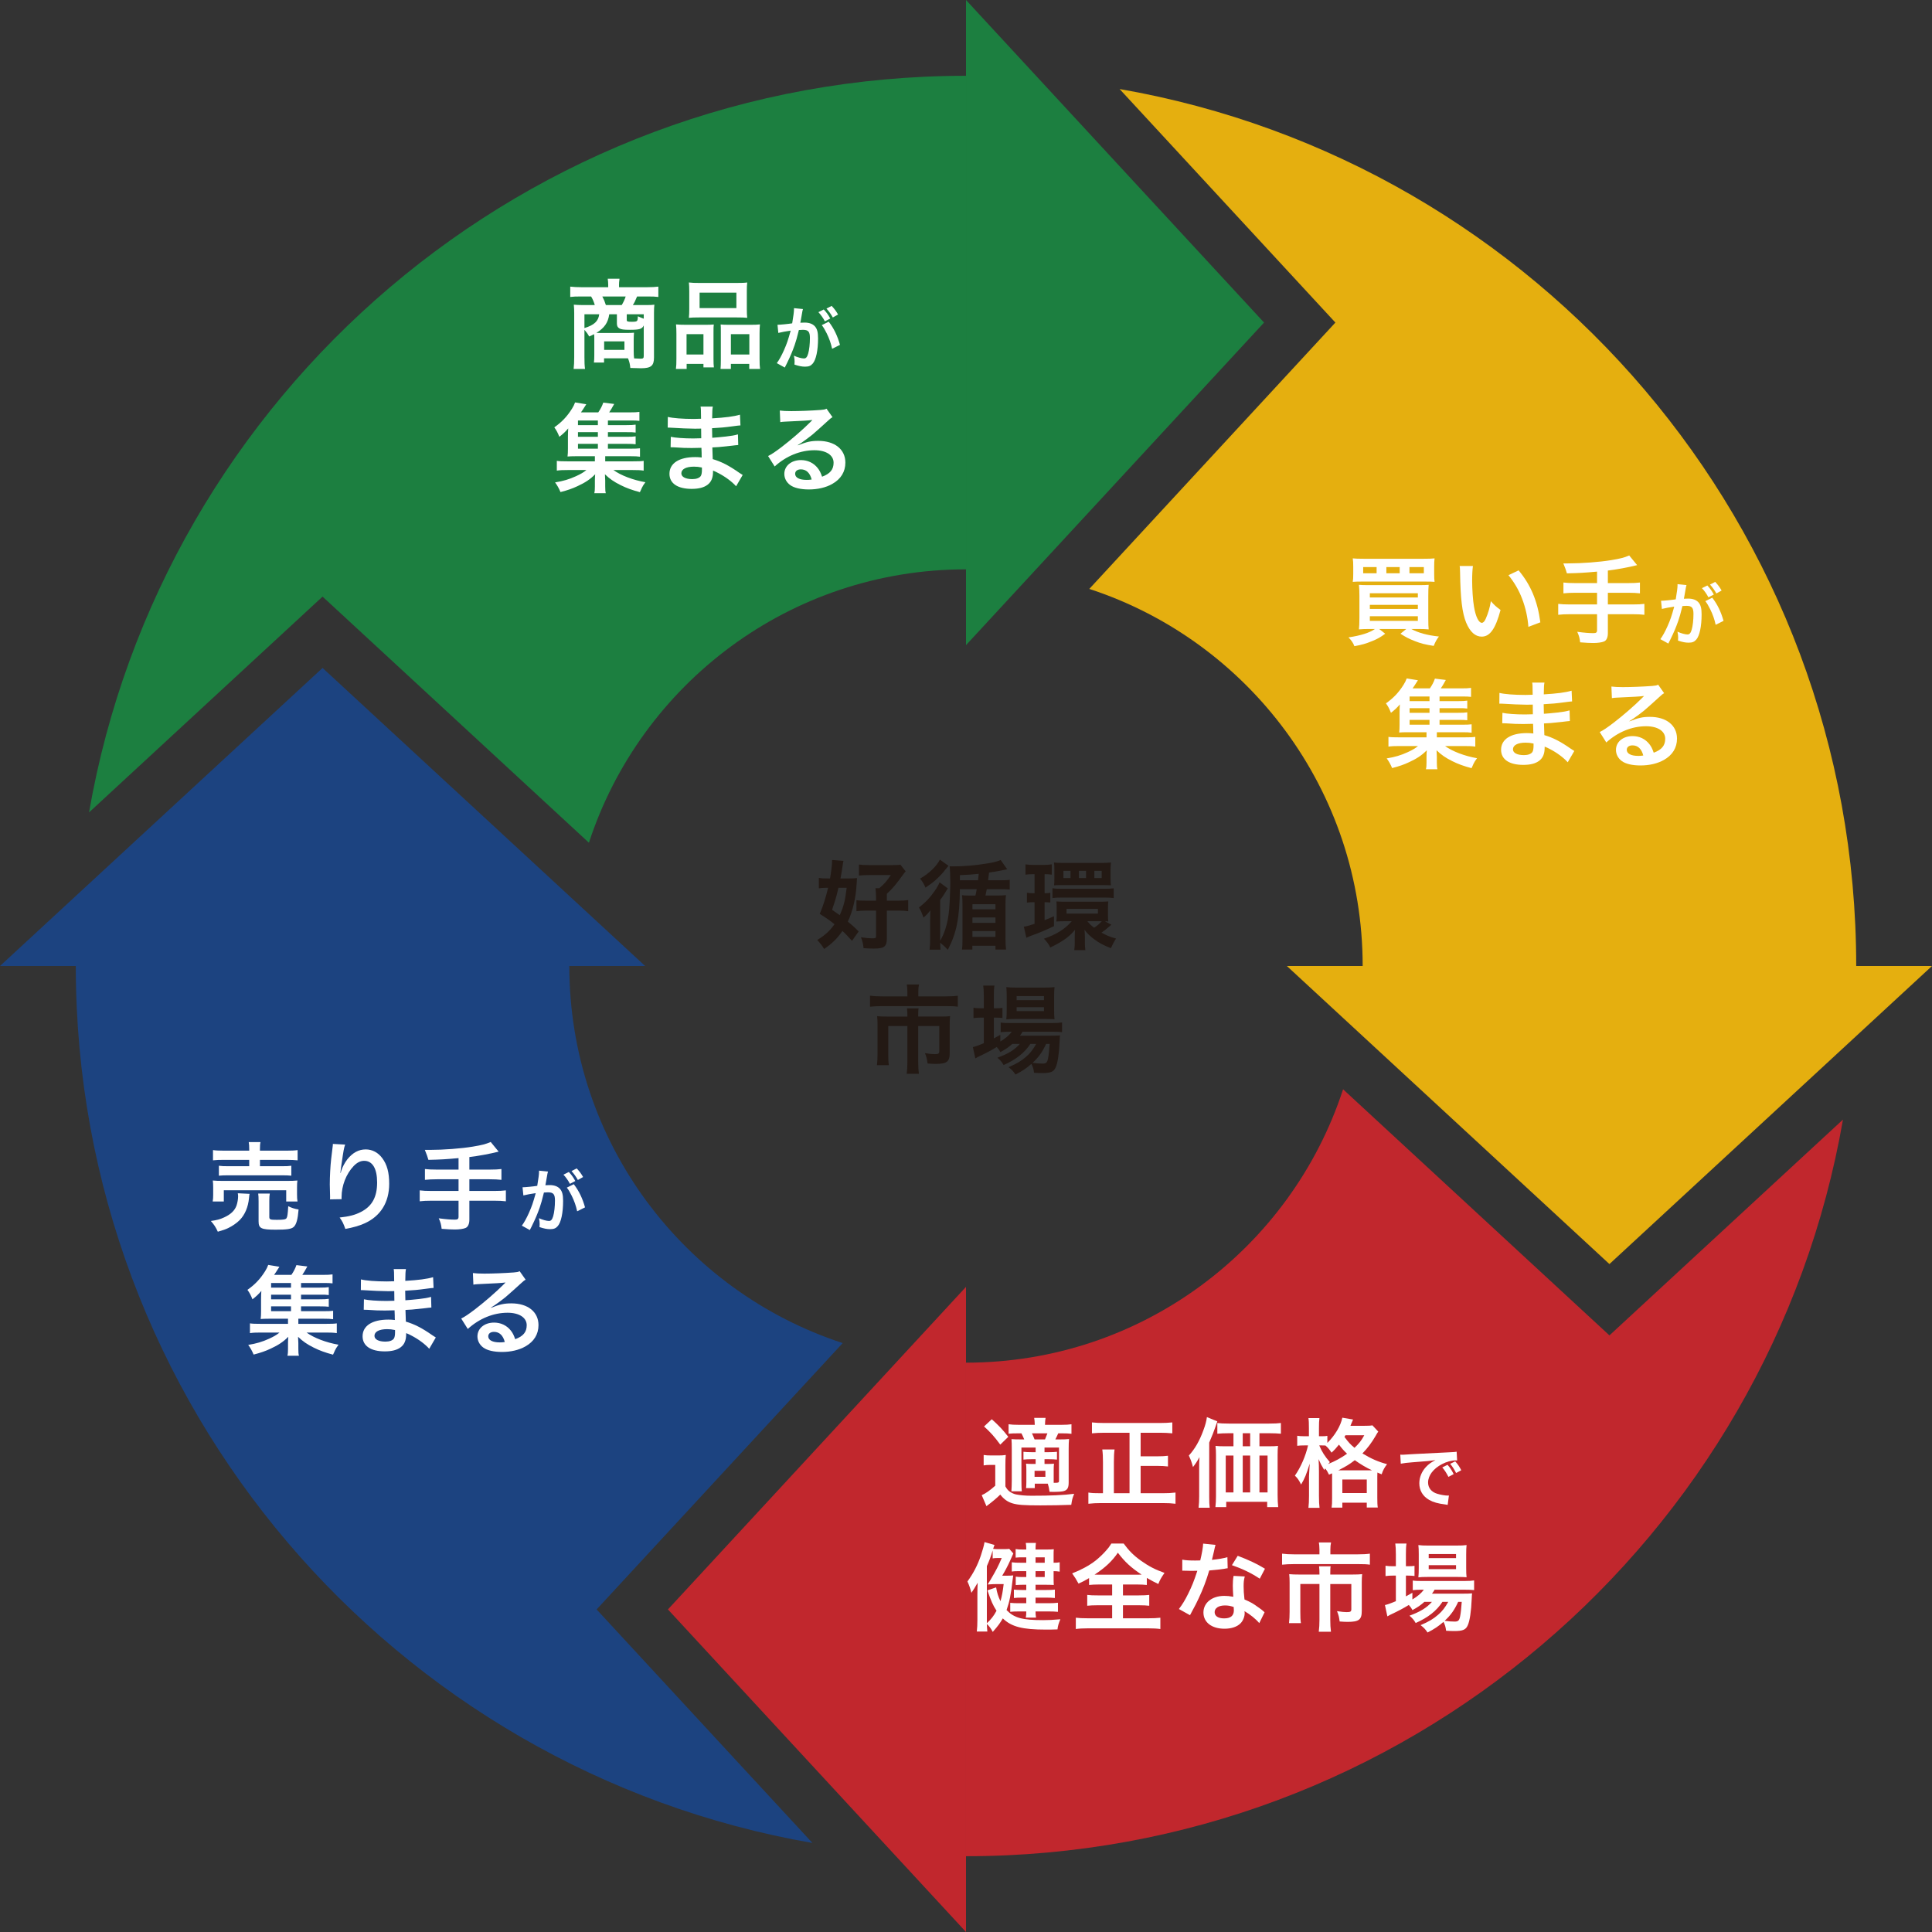 <?xml version="1.0" encoding="UTF-8"?>
<svg id="a" data-name="トップ" xmlns="http://www.w3.org/2000/svg" width="300" height="300" viewBox="0 0 300 300">
  <rect x="0" y="0" width="300" height="300" fill="#333333" stroke="none"/>
  <defs>
    <style>
      .e {
        fill: #fff;
      }

      .f {
        fill: #1c7f40;
      }

      .g {
        fill: #e5af0f;
      }

      .h {
        fill: #c1272d;
      }

      .i {
        fill: #1c4380;
      }

      .j {
        fill: #231914;
      }
    </style>
  </defs>
  <path class="i" d="M11.769,149.999h76.637c0,27.331,17.803,50.509,42.45,58.554l-38.215,41.36,33.51,36.262C61.171,274.88,11.769,218.207,11.769,149.999ZM0,150h100.176s-50.088-46.283-50.088-46.283L0,150Z"/>
  <path class="h" d="M149.999,288.231v-76.637c27.331,0,50.509-17.803,58.554-42.45l41.36,38.215,36.262-33.51c-11.295,64.981-67.968,114.382-136.176,114.382ZM150,300v-100.176s-46.283,50.088-46.283,50.088l46.283,50.088Z"/>
  <path class="g" d="M288.231,150.001h-76.637c0-27.331-17.803-50.509-42.45-58.554l38.215-41.36-33.51-36.262c64.981,11.295,114.382,67.968,114.382,136.176ZM300,150h-100.176s50.088,46.283,50.088,46.283l50.088-46.283Z"/>
  <path class="f" d="M150.001,11.769v76.637c-27.331,0-50.509,17.803-58.554,42.45l-41.36-38.215L13.825,126.152C25.12,61.171,81.793,11.769,150.001,11.769ZM150,0v100.176l46.283-50.088L150,0Z"/>
  <g>
    <path class="j" d="M132.296,146.095c-.705-.78-.975-1.08-1.485-1.53-.795,1.155-1.605,1.95-2.835,2.79-.3-.48-.63-.93-1.08-1.395,1.2-.72,1.95-1.41,2.685-2.445-.78-.63-1.185-.915-2.295-1.605.54-1.26.915-2.475,1.305-4.05h-.36c-.39,0-.75.03-1.08.075v-1.62c.39.075.75.09,1.32.09h.42c.195-1.185.315-2.145.315-2.7v-.165l1.77.135c-.06.225-.075.315-.165.96-.09.615-.165,1.08-.3,1.77h1.305c.54,0,.885-.015,1.26-.06q-.015.3-.06.915c-.12,2.175-.585,4.185-1.365,5.85.69.57.96.795,1.68,1.53l-1.035,1.455ZM130.196,137.86q-.045.225-.165.675c-.165.705-.435,1.62-.825,2.745.6.405.825.57,1.185.825.585-1.26.84-2.22,1.08-4.245h-1.275ZM137.711,145.675c0,1.32-.39,1.62-2.055,1.62-.435,0-.9-.015-1.56-.06-.075-.69-.15-1.02-.405-1.695.72.105,1.29.165,1.695.165.525,0,.645-.045.645-.285v-4.02h-1.515c-.585,0-1.065.03-1.53.09v-1.71c.36.06.69.075,1.485.075h1.56v-.51c0-.585-.03-.885-.09-1.425h.6c.825-.72,1.2-1.155,1.785-2.04h-3.33c-.6,0-1.17.03-1.62.075v-1.71c.39.06.93.09,1.665.09h3.465c.675,0,1.005-.015,1.305-.075l.825,1.05c-.12.12-.165.18-.3.36-1.245,1.71-1.62,2.175-2.625,3.12v1.065h1.83c.645,0,1.035-.03,1.485-.09v1.725c-.465-.06-.87-.09-1.485-.09h-1.83v4.275Z"/>
    <path class="j" d="M156.401,134.98q-.345.075-.945.195c-.645.12-1.11.21-1.875.315q-.09.825-.15,1.2h1.92c.69,0,1.05-.015,1.44-.075v1.515c-.465-.045-.825-.06-1.425-.06h-2.145c-.09.51-.105.555-.195.99h1.695c.6,0,1.035-.015,1.485-.06-.06.42-.075.78-.075,1.545v5.115c0,.795.03,1.32.09,1.785h-1.65v-.585h-3.585v.585h-1.605c.06-.42.075-.84.075-1.635v-5.189c0-.78-.015-1.14-.075-1.62.33.045.525.06,1.035.06h1.05c.12-.525.135-.615.195-.99h-2.61c-.06,4.56-.51,6.78-1.875,9.42-.48-.525-.525-.555-1.005-.96-.06-.045-.09-.075-.18-.15.015.51.03.72.06,1.08h-1.709c.06-.42.09-.9.09-1.665v-2.73q0-.615.03-1.71c-.375.495-.555.69-1.065,1.125-.195-.6-.465-1.2-.705-1.56.99-.765,1.725-1.53,2.459-2.595.345-.495.6-.945.75-1.32l1.275.945c-.12.165-.12.18-.3.48-.315.51-.525.84-.885,1.32v6.345c.375-.69.57-1.14.81-1.845.3-.945.48-1.89.585-3.03.075-.855.18-3.225.18-4.185,0-.855-.045-2.01-.105-2.52.24.015.345.015.585.015,1.635,0,3.51-.165,5.415-.48.825-.135,1.47-.3,1.92-.51l1.02,1.44ZM147.281,134.44q-.15.165-.54.66c-.345.45-.855,1.005-1.425,1.515-.48.435-.75.63-1.605,1.215-.255-.6-.45-.915-.84-1.395,1.41-.81,2.565-1.935,3.075-2.955l1.335.96ZM151.871,136.69c.045-.345.06-.57.105-1.005-.975.105-1.53.15-2.925.21v.795h2.82ZM151.001,141.19h3.57v-.78h-3.57v.78ZM151.001,143.305h3.57v-.84h-3.57v.84ZM151.001,145.48h3.57v-.9h-3.57v.9Z"/>
    <path class="j" d="M160.316,135.746c-.48,0-.735.015-1.08.075v-1.605c.39.06.75.09,1.29.09h1.47c.57,0,.93-.03,1.32-.09v1.605c-.345-.06-.585-.075-.945-.075h-.165v2.955c.42,0,.54-.015.885-.06v1.5c-.315-.03-.57-.045-.885-.045v2.79c.42-.165.675-.27,1.455-.615v1.545c-1.365.645-2.295,1.035-3.51,1.47-.24.09-.6.24-.78.33l-.39-1.725c.27-.015.72-.135,1.665-.435v-3.36h-.165c-.42,0-.705.015-1.02.06v-1.53c.33.06.57.075,1.05.075h.135v-2.955h-.33ZM172.571,143.59c-.12.105-.165.15-.42.36-.375.33-.69.57-1.11.87.84.465,1.395.69,2.265.915-.285.42-.555.93-.81,1.5-1.17-.465-1.815-.81-2.58-1.38-.705-.525-1.065-.885-1.515-1.485.045.465.06.72.06,1.125v.825c0,.54.015.855.075,1.215h-1.725c.06-.375.075-.66.075-1.29v-.81c0-.27.015-.75.045-1.05-.96,1.125-1.875,1.785-3.84,2.745-.255-.54-.54-.915-.99-1.365,1.95-.675,3.27-1.5,4.32-2.715h-1.2c-.48,0-.99.015-1.2.045.045-.225.06-.48.06-.945v-1.245c0-.42-.015-.645-.045-.93.36.03.75.045,1.26.045h5.445c.6,0,1.02-.015,1.35-.045-.03.27-.045.54-.045.945v1.275c0,.405.015.645.045.9-.18-.03-.24-.03-.51-.03l.99.525ZM163.421,137.92c.435.075.81.09,1.44.09h6.63c.615,0,.99-.015,1.44-.075v1.515c-.465-.06-.84-.075-1.425-.075h-6.66c-.585,0-1.005.015-1.425.075v-1.53ZM163.722,135.011c0-.54-.015-.795-.06-1.08.345.045.72.06,1.2.06h6.45c.36,0,.84-.03,1.2-.06-.045.405-.06.705-.06,1.065v1.44c0,.33.015.72.045,1.035-.345-.015-.6-.03-1.155-.03h-6.48c-.555,0-.75,0-1.185.03.03-.255.045-.48.045-1.05v-1.41ZM166.227,135.221h-1.095v1.125h1.095v-1.125ZM165.611,141.865h4.875v-.735h-4.875v.735ZM168.641,135.221h-1.11v1.125h1.11v-1.125ZM168.851,143.05c.33.42.555.645,1.05,1.005.525-.36.72-.525,1.185-1.005h-2.235ZM171.071,135.221h-1.14v1.125h1.14v-1.125Z"/>
    <path class="j" d="M140.899,153.981c0-.435-.045-.87-.09-1.11h1.89c-.075.33-.105.69-.105,1.095v.75h4.245c.81,0,1.35-.03,1.89-.105v1.71c-.495-.075-.915-.09-1.845-.09h-9.945c-.705,0-1.275.03-1.845.09v-1.71c.585.075,1.125.105,1.89.105h3.915v-.735ZM140.899,157.671c0-.39-.015-.765-.06-1.095h1.8c-.045.18-.06.54-.06,1.095v.18h3.48c.675,0,1.02-.015,1.47-.06-.045.405-.06.75-.06,1.29v4.425c0,1.35-.435,1.695-2.19,1.695-.345,0-.63-.015-1.245-.06-.09-.69-.135-.9-.405-1.604.675.105,1.155.15,1.47.15.615,0,.75-.075.75-.465v-3.899h-3.27v5.564c0,.735.03,1.245.105,1.845h-1.89c.075-.615.105-1.14.105-1.83v-5.58h-2.97v4.305c0,.825.015,1.275.09,1.77h-1.845c.06-.57.09-1.065.09-1.755v-4.56c0-.465-.015-.855-.06-1.29.48.045.9.06,1.545.06h3.15v-.18Z"/>
    <path class="j" d="M157.189,162.096c-.63.555-.96.78-1.845,1.275-.18-.33-.255-.435-.57-.795-.855.525-1.59.915-2.985,1.575-.015.015-.09.06-.195.12-.03.015-.09.03-.15.075l-.375-1.755c.405-.09.945-.285,1.695-.6v-3.975h-.435c-.435,0-.78.015-1.17.075v-1.605c.345.06.69.075,1.185.075h.42v-1.86c0-.765-.03-1.215-.09-1.665h1.74c-.075.48-.09.885-.09,1.68v1.845h.27c.495,0,.795-.015,1.065-.06v1.575c-.36-.045-.645-.06-1.05-.06h-.285v3.225c.405-.21.525-.285,1.005-.555v1.035c.825-.495,1.35-.945,1.785-1.515h-.33c-.63,0-1.035.03-1.395.075v-1.5c.345.06.735.075,1.41.075h6.555c.72,0,1.185-.03,1.56-.09v1.5c-.42-.045-.9-.06-1.545-.06h-4.59c-.135.24-.21.345-.405.615h4.77c.735,0,1.02-.015,1.455-.045-.03.24-.045.435-.06.885-.075,1.89-.3,3.405-.615,4.08-.3.69-.78.885-2.1.885-.405,0-.675-.015-1.26-.045-.06-.555-.18-.945-.405-1.38-.81.705-1.44,1.125-2.475,1.65-.33-.495-.57-.75-1.08-1.14,1.32-.57,1.95-.945,2.73-1.62.615-.525,1.095-1.14,1.56-1.995h-.9c-.915,1.395-2.205,2.415-4.155,3.285-.255-.465-.48-.72-.96-1.14,1.71-.63,2.7-1.245,3.48-2.145h-1.17ZM157.639,158.226c-.585,0-1.08.015-1.38.06.045-.42.06-.855.06-1.455v-2.19c0-.645-.015-.9-.06-1.365.465.06.81.075,1.515.075h4.365c.75,0,1.17-.015,1.605-.075-.045.42-.06.72-.06,1.485v2.07c0,.66.015,1.095.06,1.44-.315-.03-.765-.045-1.365-.045h-4.74ZM157.864,155.301h4.245v-.63h-4.245v.63ZM157.864,157.011h4.245v-.615h-4.245v.615ZM162.438,162.096c-.585,1.275-1.17,2.084-2.1,2.939.615.09,1.11.12,1.545.12.555,0,.72-.15.855-.795.105-.525.18-1.185.255-2.265h-.555Z"/>
  </g>
  <g>
    <path class="e" d="M92.282,52.607c0-.345,0-.435-.03-.72-.255.135-.39.195-.765.36-.225-.405-.405-.66-.735-1.035v4.245c0,.81.015,1.29.09,1.83h-1.77c.06-.555.09-1.035.09-1.815v-6.87c0-.465-.015-.84-.06-1.29.24.03,1.005.06,1.485.06h1.77c-.12-.45-.315-.915-.57-1.335h-1.575c-.735,0-1.23.015-1.665.075v-1.604c.54.06,1.065.09,1.77.09h4.125v-.39c0-.33-.03-.63-.075-.93h1.83l-.015.15c-.045.285-.06.51-.06.78v.39h4.335c.75,0,1.29-.03,1.77-.09v1.604c-.435-.06-.915-.075-1.665-.075h-1.635c-.3.72-.42.96-.66,1.335h1.935c.78,0,1.05-.015,1.41-.06-.045.39-.06.645-.06,1.29v6.915c0,1.275-.465,1.665-2.01,1.665-.18,0-.735-.015-1.665-.045-.075-.66-.12-.87-.36-1.5h-3.72v.66h-1.575c.045-.345.06-.6.06-1.125v-2.565ZM90.752,48.797v2.145c1.515-.465,2.16-1.065,2.295-2.145h-2.295ZM94.606,48.797c-.195,1.32-.735,2.1-1.995,2.895.435.015.525.015.87.015h3.72c.57,0,1.065-.015,1.245-.045-.03.39-.045.75-.045,1.095v1.77c0,.465.015.765.06,1.125.405.03.735.045.99.045.405,0,.51-.075.51-.405v-4.754c-.27.555-.66.675-2.145.675-.975,0-1.38-.06-1.65-.225-.255-.15-.375-.375-.375-.735v-1.455h-1.185ZM96.541,47.372c.255-.42.465-.87.615-1.335h-3.63c.255.48.36.72.555,1.335h2.46ZM93.812,54.332h3.15v-1.32h-3.15v1.32ZM99.961,48.797h-2.64v.87c0,.255.105.3.81.3.525,0,.735-.045.81-.18.075-.105.105-.345.105-.675.405.18.615.27.915.375v-.69Z"/>
    <path class="e" d="M105.032,51.812c0-.54-.015-1.005-.06-1.44.45.045.84.06,1.455.06h3.285c.435,0,.765-.015,1.125-.045-.045.315-.045.54-.045,1.305v4.005c0,.615.015,1.02.06,1.35h-1.62v-.54h-2.61v.78h-1.665c.06-.435.075-.84.075-1.62v-3.854ZM106.607,55.052h2.625v-3.165h-2.625v3.165ZM107.027,45.197c0-.54-.015-.945-.06-1.335.45.06.885.075,1.695.075h5.655c.84,0,1.32-.015,1.71-.075-.045.375-.06.75-.06,1.32v2.775c0,.615.015.99.06,1.395-.465-.045-.765-.06-1.56-.06h-5.939c-.78,0-1.11.015-1.56.06.045-.42.06-.825.06-1.38v-2.775ZM108.632,47.837h5.715v-2.4h-5.715v2.4ZM116.671,50.432c.615,0,.96-.015,1.335-.06-.045.42-.06.825-.06,1.44v3.87c0,.81.015,1.2.075,1.605h-1.68v-.78h-2.85v.78h-1.605c.03-.42.045-.72.045-1.335v-4.335c0-.675,0-.915-.03-1.23.345.03.66.045,1.11.045h3.66ZM113.492,55.052h2.865v-3.165h-2.865v3.165Z"/>
    <path class="e" d="M124.681,47.991c-.032.107-.064.225-.085.332-.021.15-.032.204-.064.364q-.032.236-.182,1.039c-.043.236-.043.246-.075.386.311-.011.46-.021.664-.021.707,0,1.232.193,1.585.567.364.407.503.921.503,1.896,0,1.843-.311,3.31-.825,3.899-.3.354-.621.482-1.189.482-.493,0-.932-.086-1.649-.321.011-.204.021-.364.021-.472,0-.278-.021-.493-.107-.91.579.257,1.189.428,1.564.428.311,0,.482-.204.643-.728.171-.557.278-1.532.278-2.442,0-.985-.247-1.275-1.093-1.275-.214,0-.375.011-.621.032-.321,1.307-.418,1.618-.653,2.325-.375,1.06-.664,1.746-1.286,3.01q-.053.096-.161.311c-.032.064-.032.086-.085.182l-1.243-.686c.321-.417.75-1.189,1.114-2.014.46-1.05.61-1.489,1.039-3.032-.546.064-1.563.257-1.917.354l-.129-1.264c.396,0,1.693-.128,2.282-.225.193-1.146.278-1.81.278-2.164v-.193l1.393.139ZM127.916,48.056c.429.46.675.792,1.007,1.403l-.836.439c-.289-.546-.621-1.018-1.007-1.425l.835-.417ZM128.687,49.952c.825,1.092,1.339,2.164,1.746,3.599l-1.221.61c-.204-.911-.439-1.575-.846-2.41-.321-.632-.482-.911-.761-1.264l1.082-.536ZM129.319,49.298c-.278-.503-.6-.953-.985-1.382l.803-.417c.418.439.707.825.996,1.339l-.814.46Z"/>
    <path class="e" d="M94.398,69.672h3.525c.69,0,1.065-.015,1.455-.06v1.305c-.405-.06-.75-.075-1.44-.075h-3.96v.795h4.26c.915,0,1.305-.015,1.71-.075v1.515c-.495-.075-.945-.09-1.71-.09h-2.985c1.155.84,3.06,1.56,4.965,1.89-.3.405-.42.6-.555.885-.015.03-.075.165-.165.375-.03.06-.075.165-.135.285-1.185-.315-2.07-.63-3-1.095-1.05-.525-1.695-.975-2.43-1.68.03.435.045.825.045.99v.87c0,.555.015.78.09,1.08h-1.785c.075-.33.09-.57.09-1.065v-.885c0-.345.015-.63.045-.99-.765.765-1.515,1.275-2.715,1.83-.825.39-1.605.66-2.67.93-.24-.57-.495-1.035-.84-1.5,1.275-.21,2.19-.48,3.24-.96.72-.33,1.17-.585,1.62-.96h-2.895c-.765,0-1.2.015-1.695.09v-1.515c.405.06.78.075,1.695.075h4.215v-.795h-2.97c-.585,0-.915.015-1.275.045.045-.33.06-.72.06-1.2v-1.86c0-.48.015-.885.045-1.305-.435.51-.765.825-1.38,1.305-.255-.645-.435-.99-.78-1.47,1.17-.825,1.98-1.68,2.745-2.895.21-.33.375-.675.48-.975l1.74.285q-.57.915-.825,1.26h2.685c.375-.555.585-.96.78-1.515l1.695.21c-.375.675-.525.93-.78,1.305h3.225c.675,0,1.065-.015,1.47-.075v1.395c-.375-.045-.675-.06-1.245-.06h-3.645v.72h2.88c.735,0,.975-.015,1.425-.075v1.23c-.45-.06-.615-.06-1.425-.06h-2.88v.72h2.88c.75,0,.96-.015,1.425-.075v1.23c-.405-.045-.63-.06-1.425-.06h-2.88v.75ZM92.838,65.292h-3.09v.72h3.09v-.72ZM92.838,67.107h-3.09v.72h3.09v-.72ZM89.749,68.922v.75h3.09v-.75h-3.09Z"/>
    <path class="e" d="M114.303,75.507c-.66-.735-1.695-1.5-2.775-2.055-.33-.18-.45-.225-.81-.375v.165c0,.945-.27,1.59-.84,2.025-.57.435-1.38.645-2.475.645-2.19,0-3.45-.855-3.45-2.34,0-1.635,1.485-2.595,4.005-2.595.36,0,.615.015,1.005.06q0-.18-.015-.36v-.33q-.015-.21-.03-.81c-.72.015-1.185.03-1.5.03-.915,0-1.47-.015-2.715-.105-.195-.015-.345-.015-.57-.015l.03-1.62c.645.15,2.07.255,3.495.255.3,0,.81-.015,1.23-.03,0-.135,0-.645-.015-1.5-.48.015-.72.015-.945.015-.735,0-2.67-.075-3.675-.15-.165-.015-.285-.015-.33-.015h-.24l.015-1.665c.765.195,2.31.315,4.035.315.24,0,.75-.015,1.125-.03-.015-1.5-.015-1.515-.075-1.89h1.905c-.075.405-.09.6-.105,1.83,2.04-.12,3.345-.285,4.32-.57l.075,1.665q-.33.015-1.185.135c-1.32.18-1.905.225-3.225.3.015.375.015.555.03,1.485q.75-.045,2.13-.195c.945-.12,1.185-.15,1.86-.33l.045,1.65c-.255.015-.63.06-.975.105-.225.03-.9.105-2.025.21-.21.015-.435.03-1.02.06q.045,1.455.06,1.815c1.32.39,2.49.975,4.11,2.115.255.165.33.225.54.345l-1.02,1.755ZM107.749,72.462c-1.215,0-1.95.39-1.95,1.035,0,.555.645.9,1.71.9.63,0,1.095-.18,1.305-.48.12-.195.18-.51.18-.96v-.36c-.495-.105-.795-.135-1.245-.135Z"/>
    <path class="e" d="M123.904,69.147c1.365-.54,2.025-.69,3.15-.69,2.564,0,4.215,1.32,4.215,3.375,0,1.425-.705,2.565-2.04,3.315-.975.555-2.25.855-3.63.855-1.26,0-2.31-.24-2.91-.69-.57-.42-.9-1.05-.9-1.725,0-1.245,1.08-2.145,2.58-2.145,1.05,0,1.965.435,2.595,1.23.3.375.465.705.69,1.35,1.245-.465,1.785-1.11,1.785-2.175,0-1.17-1.155-1.935-2.97-1.935-2.19,0-4.38.885-6.18,2.52l-1.02-1.62c.525-.255,1.125-.66,2.115-1.41,1.395-1.065,3.345-2.745,4.485-3.899.03-.03.18-.18.27-.27l-.015-.015c-.57.075-1.53.135-4.245.255-.33.015-.435.03-.72.075l-.075-1.8c.51.06.945.09,1.77.09,1.275,0,3.105-.075,4.56-.18.525-.045.69-.075.93-.195l.93,1.32c-.255.135-.36.225-.78.615-.75.69-1.845,1.665-2.355,2.1-.27.225-1.35,1.035-1.65,1.23q-.375.255-.615.39l.03.03ZM124.354,72.882c-.54,0-.885.27-.885.69,0,.6.675.945,1.785.945.285,0,.36,0,.78-.06-.27-1.035-.84-1.575-1.68-1.575Z"/>
  </g>
  <g>
    <path class="e" d="M212.634,97.669c-.645,0-1.095.015-1.62.06.045-.42.075-.93.075-1.77v-3.45c0-.75-.03-1.245-.075-1.695.465.03.78.045,1.575.045h7.605c.87,0,1.23-.015,1.65-.045-.045.495-.06.9-.06,1.71v3.495c0,.84.015,1.365.06,1.71-.495-.045-.945-.06-1.59-.06h-1.11c1.065.585,2.46.975,4.29,1.17-.345.45-.525.765-.81,1.455-1.335-.21-1.995-.375-2.94-.75-.915-.36-1.41-.615-2.22-1.14l.9-.735h-4.2l.93.735c-.75.555-1.2.81-2.055,1.155-.945.39-1.59.57-2.73.78-.195-.51-.435-.87-.915-1.365,1.905-.285,3.27-.72,4.11-1.305h-.87ZM222.699,89.134c0,.57.015.87.06,1.215-.36-.03-.75-.045-1.575-.045h-9.569c-.75,0-1.23.015-1.56.045.06-.375.075-.66.075-1.215v-1.17c0-.555-.015-.84-.075-1.26.435.045.855.06,1.695.06h9.314c.84,0,1.275-.015,1.695-.06-.045.405-.06.675-.06,1.26v1.17ZM213.759,88.055h-2.084v.96h2.084v-.96ZM212.709,92.779h7.455v-.66h-7.455v.66ZM212.709,94.549h7.455v-.63h-7.455v.63ZM212.709,96.409h7.455v-.72h-7.455v.72ZM217.344,88.055h-2.07v.96h2.07v-.96ZM221.094,89.015v-.96h-2.235v.96h2.235Z"/>
    <path class="e" d="M228.714,87.89c-.075.555-.12,1.29-.12,2.28,0,1.305.12,3.105.285,4.02.255,1.56.735,2.52,1.215,2.52.225,0,.435-.225.615-.645.36-.81.63-1.709.795-2.715.525.6.765.825,1.5,1.365-.78,2.925-1.65,4.14-2.925,4.14-1.005,0-1.815-.735-2.415-2.175-.615-1.5-.885-3.675-.945-7.83-.015-.525-.015-.63-.06-.96h2.055ZM235.809,88.564c1.89,2.265,2.94,4.77,3.375,8.07l-1.86.705c-.09-1.41-.435-2.97-.96-4.335-.51-1.365-1.23-2.58-2.13-3.69l1.575-.75Z"/>
    <path class="e" d="M247.989,88.759c-1.965.18-2.715.225-4.68.27q-.165-.615-.555-1.545h.735c2.145,0,4.919-.21,6.72-.51,1.425-.24,1.965-.375,2.775-.72l1.23,1.5c-1.29.33-3.33.705-4.545.84v1.95h3.105c.855,0,1.38-.03,1.875-.09v1.68c-.51-.06-1.08-.09-1.845-.09h-3.135v1.815h3.84c.84,0,1.335-.03,1.83-.09v1.695c-.525-.06-1.02-.09-1.83-.09h-3.84v2.94c0,.66-.21,1.125-.585,1.29-.345.15-.99.24-1.68.24-.45,0-1.185-.03-2.04-.105-.075-.66-.165-1.005-.45-1.635,1.08.15,1.89.21,2.505.21.435,0,.57-.105.57-.465v-2.475h-4.185c-.825,0-1.32.03-1.845.09v-1.695c.495.06.99.09,1.845.09h4.185v-1.815h-3.345c-.66,0-1.365.03-1.875.09v-1.68c.495.06,1.005.09,1.86.09h3.36v-1.785Z"/>
    <path class="e" d="M261.878,90.849c-.032.107-.064.225-.085.332-.021.15-.032.204-.064.364q-.032.236-.182,1.039c-.043.236-.043.246-.075.386.311-.011.46-.021.664-.021.707,0,1.232.193,1.585.567.364.407.503.921.503,1.896,0,1.843-.311,3.31-.825,3.899-.3.354-.621.482-1.189.482-.493,0-.932-.086-1.649-.321.011-.204.021-.364.021-.472,0-.278-.021-.493-.107-.91.579.257,1.189.428,1.564.428.311,0,.482-.204.643-.728.171-.557.278-1.532.278-2.442,0-.985-.247-1.275-1.093-1.275-.214,0-.375.011-.621.032-.321,1.307-.418,1.618-.653,2.325-.375,1.06-.664,1.746-1.286,3.01q-.053.096-.161.311c-.032.064-.032.086-.085.182l-1.243-.686c.321-.417.75-1.189,1.114-2.014.46-1.05.61-1.489,1.039-3.032-.546.064-1.563.257-1.917.354l-.129-1.264c.396,0,1.693-.128,2.282-.225.193-1.146.278-1.81.278-2.164v-.193l1.393.139ZM265.113,90.913c.429.46.675.792,1.007,1.403l-.836.439c-.289-.546-.621-1.018-1.007-1.425l.835-.417ZM265.884,92.809c.825,1.092,1.339,2.164,1.746,3.599l-1.221.61c-.204-.911-.439-1.575-.846-2.41-.321-.632-.482-.911-.761-1.264l1.082-.536ZM266.516,92.155c-.278-.503-.6-.953-.985-1.382l.803-.417c.418.439.707.825.996,1.339l-.814.46Z"/>
    <path class="e" d="M223.533,112.53h3.525c.69,0,1.065-.015,1.455-.06v1.305c-.405-.06-.75-.075-1.44-.075h-3.96v.795h4.26c.915,0,1.305-.015,1.71-.075v1.515c-.495-.075-.945-.09-1.71-.09h-2.985c1.155.84,3.06,1.56,4.965,1.89-.3.405-.42.6-.555.885-.015.03-.075.165-.165.375-.03.06-.075.165-.135.285-1.185-.315-2.07-.63-3-1.095-1.05-.525-1.695-.975-2.43-1.68.03.435.045.825.045.99v.87c0,.555.015.78.09,1.08h-1.785c.075-.33.09-.57.09-1.065v-.885c0-.345.015-.63.045-.99-.765.765-1.515,1.275-2.715,1.83-.825.39-1.605.66-2.67.93-.24-.57-.495-1.035-.84-1.5,1.275-.21,2.19-.48,3.24-.96.72-.33,1.17-.585,1.62-.96h-2.895c-.765,0-1.2.015-1.695.09v-1.515c.405.06.78.075,1.695.075h4.215v-.795h-2.97c-.585,0-.915.015-1.275.045.045-.33.06-.72.06-1.2v-1.86c0-.48.015-.885.045-1.305-.435.51-.765.825-1.38,1.305-.255-.645-.435-.99-.78-1.47,1.17-.825,1.98-1.68,2.745-2.895.21-.33.375-.675.48-.975l1.74.285q-.57.915-.825,1.26h2.685c.375-.555.585-.96.78-1.515l1.695.21c-.375.675-.525.93-.78,1.305h3.225c.675,0,1.065-.015,1.47-.075v1.395c-.375-.045-.675-.06-1.245-.06h-3.645v.72h2.88c.735,0,.975-.015,1.425-.075v1.23c-.45-.06-.615-.06-1.425-.06h-2.88v.72h2.88c.75,0,.96-.015,1.425-.075v1.23c-.405-.045-.63-.06-1.425-.06h-2.88v.75ZM221.973,108.15h-3.09v.72h3.09v-.72ZM221.973,109.965h-3.09v.72h3.09v-.72ZM218.883,111.78v.75h3.09v-.75h-3.09Z"/>
    <path class="e" d="M243.438,118.365c-.66-.735-1.695-1.5-2.775-2.055-.33-.18-.45-.225-.81-.375v.165c0,.945-.27,1.59-.84,2.025-.57.435-1.38.645-2.475.645-2.19,0-3.45-.855-3.45-2.34,0-1.635,1.485-2.595,4.005-2.595.36,0,.615.015,1.005.06q0-.18-.015-.36v-.33q-.015-.21-.03-.81c-.72.015-1.185.03-1.5.03-.915,0-1.47-.015-2.715-.105-.195-.015-.345-.015-.57-.015l.03-1.62c.645.15,2.07.255,3.495.255.3,0,.81-.015,1.23-.03,0-.135,0-.645-.015-1.5-.48.015-.72.015-.945.015-.735,0-2.67-.075-3.675-.15-.165-.015-.285-.015-.33-.015h-.24l.015-1.665c.765.195,2.31.315,4.035.315.24,0,.75-.015,1.125-.03-.015-1.5-.015-1.515-.075-1.89h1.905c-.075.405-.09.6-.105,1.83,2.04-.12,3.345-.285,4.32-.57l.075,1.665q-.33.015-1.185.135c-1.32.18-1.905.225-3.225.3.015.375.015.555.03,1.485q.75-.045,2.13-.195c.945-.12,1.185-.15,1.86-.33l.045,1.65c-.255.015-.63.06-.975.105-.225.03-.9.105-2.025.21-.21.015-.435.03-1.02.06q.045,1.455.06,1.815c1.32.39,2.49.975,4.11,2.115.255.165.33.225.54.345l-1.02,1.755ZM236.883,115.32c-1.215,0-1.95.39-1.95,1.035,0,.555.645.9,1.71.9.63,0,1.095-.18,1.305-.48.12-.195.18-.51.18-.96v-.36c-.495-.105-.795-.135-1.245-.135Z"/>
    <path class="e" d="M253.039,112.005c1.365-.54,2.025-.69,3.15-.69,2.564,0,4.215,1.32,4.215,3.375,0,1.425-.705,2.565-2.04,3.315-.975.555-2.25.855-3.63.855-1.26,0-2.31-.24-2.91-.69-.57-.42-.9-1.05-.9-1.725,0-1.245,1.08-2.145,2.58-2.145,1.05,0,1.965.435,2.595,1.23.3.375.465.705.69,1.35,1.245-.465,1.785-1.11,1.785-2.175,0-1.17-1.155-1.935-2.97-1.935-2.19,0-4.38.885-6.18,2.52l-1.02-1.62c.525-.255,1.125-.66,2.115-1.41,1.395-1.065,3.345-2.745,4.485-3.899.03-.03.18-.18.27-.27l-.015-.015c-.57.075-1.53.135-4.245.255-.33.015-.435.03-.72.075l-.075-1.8c.51.06.945.09,1.77.09,1.275,0,3.105-.075,4.56-.18.525-.045.69-.075.93-.195l.93,1.32c-.255.135-.36.225-.78.615-.75.69-1.845,1.665-2.355,2.1-.27.225-1.35,1.035-1.65,1.23q-.375.255-.615.39l.03.03ZM253.488,115.74c-.54,0-.885.27-.885.69,0,.6.675.945,1.785.945.285,0,.36,0,.78-.06-.27-1.035-.84-1.575-1.68-1.575Z"/>
  </g>
  <g>
    <path class="e" d="M152.742,225.927c.375.06.615.075,1.2.075h1.095c.45,0,.78-.015,1.14-.075-.045.465-.06.84-.06,1.635v3.24c.225.405.39.6.645.795.315.225.645.375.975.45.675.135,1.455.21,2.43.21,3.015,0,4.964-.09,6.629-.3-.285.72-.33.885-.45,1.71-1.485.06-3.135.09-4.785.09-2.535,0-3.525-.075-4.334-.315-.75-.225-1.335-.63-1.905-1.365-.615.6-1.245,1.125-2.145,1.8l-.735-1.71c.555-.225,1.32-.765,2.1-1.47v-3.225h-.795c-.405,0-.645.015-1.005.075v-1.62ZM154.002,220.377c1.11,1.005,1.665,1.575,2.565,2.73l-1.245,1.215c-.9-1.23-1.545-1.95-2.52-2.82l1.2-1.125ZM160.677,230.382v.69h-1.35c.03-.315.045-.57.045-.99v-1.815c0-.465-.015-.66-.045-.99.255.03.495.045,1.05.045h.435v-.735h-.66c-.495,0-.825.015-1.23.06v-1.215c.375.045.72.06,1.23.06h.66v-.72h-2.205v5.1c0,.69.015,1.41.06,1.695h-1.62c.03-.405.06-1.065.06-1.695v-4.845c0-.78-.015-1.08-.045-1.56.435.03.795.045,1.56.045h.42c-.15-.36-.27-.63-.435-.945h-.45c-.795,0-1.095.015-1.545.06v-1.47c.435.06.87.09,1.575.09h2.49c-.015-.525-.03-.72-.09-1.08h1.77c-.06.36-.075.54-.09,1.08h2.565c.705,0,1.125-.03,1.545-.09v1.485c-.42-.06-.825-.075-1.455-.075h-.6q-.15.36-.45.945h.66c.675,0,1.035-.015,1.47-.06-.045.45-.06.81-.06,1.605v5.145c0,.81-.195,1.155-.72,1.32-.27.09-.84.135-1.695.135-.09,0-.285,0-.555-.015-.075-.585-.12-.735-.27-1.26h-2.025ZM162.267,223.512c.105-.24.225-.54.375-.945h-2.4q.18.36.405.945h1.62ZM160.647,229.317h1.68v-.93h-1.68v.93ZM163.617,229.587v.66h.255c.48,0,.57-.045.57-.315v-5.16h-2.25v.72h.69c.51,0,.87-.015,1.245-.06v1.215c-.42-.045-.735-.06-1.245-.06h-.69v.735h.465c.45,0,.72-.015,1.005-.045-.03.285-.045.585-.045,1.005v1.305Z"/>
    <path class="e" d="M175.392,222.477h-3.93c-.705,0-1.275.03-1.905.09v-1.695c.57.06,1.155.09,1.89.09h8.685c.705,0,1.29-.03,1.905-.09v1.695c-.6-.06-1.245-.09-1.905-.09h-3.015v3.66h2.565c.72,0,1.2-.03,1.68-.09v1.665c-.465-.06-1.02-.09-1.68-.09h-2.565v4.245h3.435c.75,0,1.38-.03,1.98-.105v1.74c-.585-.075-1.17-.105-1.965-.105h-9.584c-.75,0-1.335.03-1.98.105v-1.74c.555.09.96.105,1.95.105h.315v-4.845c0-.78-.03-1.395-.105-1.95h1.905c-.075.525-.105,1.155-.105,1.935v4.86h2.43v-9.39Z"/>
    <path class="e" d="M186.207,227.892c0-.615,0-.885.045-1.635-.27.525-.615,1.05-1.005,1.545-.195-.735-.345-1.14-.645-1.785.945-1.035,1.65-2.265,2.25-3.9.33-.885.465-1.41.555-2.07l1.62.66c-.12.345-.165.48-.285.825q-.315.945-.975,2.475v8.37c0,.825.015,1.29.075,1.74h-1.725c.06-.6.09-1.05.09-1.755v-4.47ZM197.097,224.577c.57,0,.99-.015,1.35-.06-.045.405-.06.795-.06,1.41v6.225c0,.75.03,1.26.09,1.875h-1.71v-.825h-6.36v.825h-1.68c.06-.51.09-1.095.09-1.65v-6.42c0-.54-.015-1.005-.075-1.44.42.045.765.06,1.38.06h1.41v-2.025h-.735c-.735,0-1.29.03-1.77.075v-1.665c.435.06.96.09,1.77.09h6.27c.84,0,1.38-.03,1.83-.09v1.665c-.435-.045-1.035-.075-1.77-.075h-1.56v2.025h1.53ZM190.332,226.017v5.73h1.2v-5.73h-1.2ZM194.126,222.552h-1.155v2.025h1.155v-2.025ZM192.972,231.747h1.155v-5.73h-1.155v5.73ZM195.566,231.747h1.26v-5.73h-1.26v5.73Z"/>
    <path class="e" d="M206.367,228.987c-.225-.465-.33-.645-.6-.975-.045.105-.075.135-.135.255-.51-.855-.525-.885-.885-1.695.045.705.06,1.229.06,1.965v3.75c0,.795.03,1.38.09,1.845h-1.725c.06-.48.09-1.095.09-1.845v-3.06q.06-1.29.105-1.95c-.525,1.695-.765,2.28-1.335,3.24-.345-.69-.525-.96-.96-1.38.915-1.32,1.665-3.044,2.04-4.694h-.57c-.48,0-.78.015-1.11.06v-1.56c.24.045.6.075,1.125.075h.69v-1.26c0-.78-.015-1.185-.075-1.56h1.71c-.06.435-.075.84-.075,1.56v1.26h.435c.375,0,.63-.015.87-.06v1.095c1.185-1.17,2.07-2.655,2.325-3.915l1.665.285c-.075.15-.105.24-.255.6-.03.105-.075.195-.15.375h2.1c.675,0,1.02-.015,1.305-.075l.915.975c-.15.21-.195.27-.405.66-.645,1.095-1.275,1.935-2.055,2.73,1.365.825,2.46,1.305,3.825,1.665-.405.525-.645.96-.84,1.575l-.66-.27c-.015.18-.015.285-.015.63v3.3c0,.705.015,1.14.075,1.5h-1.71v-.75h-3.795v.765h-1.665c.06-.39.075-.78.075-1.485v-3.84l-.48.21ZM204.852,224.442c.405.975.87,1.709,1.65,2.595-.135.135-.18.18-.285.3,1.08-.435,1.98-.915,2.955-1.605-.51-.48-.735-.735-1.26-1.41-.45.555-.69.825-1.155,1.245-.27-.435-.585-.81-.945-1.11-.285-.015-.36-.015-.555-.015h-.405ZM212.727,228.312h.315c-.9-.42-1.755-.93-2.67-1.575-.855.66-1.305.93-2.565,1.575h4.92ZM208.437,231.837h3.795v-2.1h-3.795v2.1ZM208.917,222.867c-.06.105-.075.135-.15.255.63.855.945,1.185,1.56,1.695.72-.69,1.065-1.125,1.515-1.95h-2.925Z"/>
    <path class="e" d="M217.435,225.88c.236.011.354.011.407.011q.193,0,1.768-.107c.6-.032,2.378-.128,5.345-.268.878-.043,1.039-.054,1.232-.097l.075,1.36q-.118-.011-.225-.011c-.643,0-1.435.214-2.121.579-1.361.707-2.164,1.778-2.164,2.86,0,.836.525,1.479,1.425,1.746.525.161,1.21.279,1.596.279.011,0,.107,0,.214-.011l-.193,1.457c-.128-.032-.182-.032-.364-.064-1.179-.15-1.854-.343-2.507-.707-.985-.557-1.532-1.468-1.532-2.582,0-.911.364-1.811,1.018-2.518.407-.439.793-.728,1.489-1.082-.867.128-1.285.171-3.609.343-.718.053-1.36.128-1.778.214l-.075-1.403ZM224.772,227.454c.428.493.621.782.953,1.446l-.814.429c-.321-.632-.579-1.028-.954-1.468l.814-.407ZM226.101,228.729c-.3-.589-.557-.985-.921-1.425l.782-.385c.407.45.643.792.942,1.382l-.803.428Z"/>
    <path class="e" d="M156.254,244.673c.54,0,.84-.015,1.08-.045-.045.285-.06.36-.09.645-.27,2.385-.495,3.45-.945,4.74,1.17,1.215,2.43,1.56,5.685,1.56.87,0,1.41-.03,2.67-.135-.285.675-.375.99-.45,1.575-.9.03-1.275.03-1.785.03-3.675,0-5.354-.435-6.705-1.74-.435.75-.705,1.125-1.56,2.1-.27-.525-.525-.87-.915-1.23.015.555.03.615.075,1.17h-1.635c.06-.585.09-1.05.09-1.8v-3.945c0-.765.015-1.17.045-1.83-.45.765-.675,1.14-.975,1.56-.165-.645-.345-1.185-.615-1.755.93-1.29,1.575-2.535,2.07-3.99.3-.9.495-1.59.585-2.13l1.545.45c-.105.27-.15.405-.21.6.225.03.525.045.87.045h.75c.48,0,.66-.015.885-.045l.63.72q-.075.15-.525,1.17c-.345.765-.75,1.53-1.2,2.28h.63ZM153.239,251.542v.51c.675-.63,1.065-1.125,1.5-1.935-.555-.855-.825-1.455-1.41-3.165l1.35-.465c.135.81.33,1.455.675,2.145.24-.855.345-1.44.495-2.655h-1.17c-.345,0-.63.015-1.065.045l-.255.015.465-.75c.93-1.59,1.2-2.13,1.725-3.36h-.66c-.315,0-.525.015-.75.06v-1.23c-.285.945-.495,1.515-.9,2.43v8.354ZM159.358,241.823h-.54c-.54,0-.72,0-1.11.045v-1.335c.33.06.6.075,1.11.075h.54c0-.48-.015-.69-.075-1.02h1.575c-.045.315-.06.51-.06,1.02h1.725c.57,0,.87-.015,1.11-.045-.03.3-.03.495-.03,1.005v1.095c.435,0,.66-.015.945-.075v1.455c-.42-.06-.57-.075-.945-.075v1.2c0,.42.015.66.03.945-.315-.015-.675-.03-1.155-.03h-1.68v.81h1.665c.615,0,.96-.015,1.335-.06v1.305c-.42-.045-.825-.06-1.35-.06h-1.65v.87h2.04c.585,0,1.05-.03,1.44-.075v1.41c-.48-.045-.9-.06-1.44-.06h-2.04c0,.375.015.6.075.96h-1.59c.06-.33.075-.51.075-.96h-1.125c-.615,0-.915.015-1.365.06v-1.395c.405.045.825.06,1.365.06h1.125v-.87h-.675c-.495,0-.915.015-1.245.06v-1.305c.33.045.69.06,1.245.06h.675v-.81h-.615c-.435,0-.69.015-1.02.045v-1.305c.345.045.6.06,1.05.06h.585v-.915h-1.26c-.42,0-.72.015-.99.06v-1.44c.375.06.705.075,1.425.075h.825v-.84ZM162.224,242.663v-.84h-1.425v.84h1.425ZM160.799,244.883h1.425v-.915h-1.425v.915Z"/>
    <path class="e" d="M170.744,246.038c-.72,0-1.23.03-1.635.075v-1.065c-.72.42-.99.57-1.635.855q-.45-.84-.99-1.59c1.425-.555,2.64-1.215,3.63-1.98.495-.39,1.185-1.035,1.65-1.575.315-.345.48-.555.81-1.08h1.905c.84,1.14,1.56,1.86,2.67,2.655,1.245.885,2.235,1.395,3.675,1.905-.54.78-.72,1.11-.96,1.725-.675-.315-1.11-.555-1.785-.945v1.095c-.435-.045-.9-.075-1.59-.075h-2.115v1.695h2.43c.78,0,1.26-.03,1.65-.075v1.68c-.405-.045-.915-.075-1.65-.075h-2.43v2.025h3.9c.795,0,1.44-.03,1.905-.09v1.755c-.495-.075-1.125-.105-1.89-.105h-9.36c-.765,0-1.38.03-1.875.105v-1.755c.435.06,1.08.09,1.92.09h3.72v-2.025h-2.205c-.75,0-1.26.03-1.665.075v-1.68c.465.06.915.075,1.665.075h2.205v-1.695h-1.95ZM176.563,244.523c.315,0,.42,0,.705-.015-1.65-1.095-2.595-1.965-3.69-3.405-.87,1.29-1.95,2.31-3.615,3.405.3.015.435.015.66.015h5.939Z"/>
    <path class="e" d="M188.744,239.888q-.09.285-.24,1.005c-.075.36-.15.66-.315,1.32,1.035-.105,1.815-.24,2.4-.42l.045,1.725c-.165.015-.195.015-.48.075-.54.09-1.455.195-2.385.27-.435,1.5-.975,2.925-1.65,4.35-.345.735-.48,1.005-1.05,2.055q-.195.36-.285.54l-1.725-.96c.525-.69.945-1.365,1.455-2.4.585-1.2.84-1.815,1.41-3.54-.675.015-.765.015-.945.015-.195,0-.285,0-.6-.015l-.795-.015v-1.71c.54.105,1.11.135,2.025.135.18,0,.435,0,.765-.015.255-1.065.42-1.965.45-2.61l1.92.195ZM195.539,252.038c-.54-.645-1.41-1.35-2.295-1.86.015.135.03.24.03.3,0,.555-.255,1.2-.645,1.59-.525.54-1.425.84-2.49.84-1.98,0-3.27-.99-3.27-2.52,0-1.515,1.335-2.58,3.24-2.58.45,0,.765.03,1.395.135-.045-.69-.075-1.275-.075-1.725,0-.585.03-1.02.12-1.515l1.74.09c-.15.555-.18.9-.18,1.515,0,.6.03,1.2.135,2.055,1.08.48,1.23.555,2.37,1.38.225.15.285.21.525.405q.12.12.225.21l-.825,1.68ZM190.214,249.292c-.975,0-1.605.405-1.605,1.035,0,.615.54.975,1.47.975,1.02,0,1.515-.42,1.515-1.26,0-.15-.03-.51-.03-.51-.525-.18-.885-.24-1.35-.24ZM195.613,245.138c-1.305-.87-2.64-1.515-4.32-2.1l.9-1.455c1.77.675,2.895,1.2,4.229,2.01l-.81,1.545Z"/>
    <path class="e" d="M204.884,240.623c0-.435-.045-.87-.09-1.11h1.89c-.075.33-.105.69-.105,1.095v.75h4.245c.81,0,1.35-.03,1.89-.105v1.71c-.495-.075-.915-.09-1.845-.09h-9.945c-.705,0-1.275.03-1.845.09v-1.71c.585.075,1.125.105,1.89.105h3.915v-.735ZM204.884,244.313c0-.39-.015-.765-.06-1.095h1.8c-.045.18-.06.54-.06,1.095v.18h3.48c.675,0,1.02-.015,1.47-.06-.045.405-.06.75-.06,1.29v4.425c0,1.35-.435,1.695-2.19,1.695-.345,0-.63-.015-1.245-.06-.09-.69-.135-.9-.405-1.604.675.105,1.155.15,1.47.15.615,0,.75-.075.75-.465v-3.899h-3.27v5.564c0,.735.03,1.245.105,1.845h-1.89c.075-.615.105-1.14.105-1.83v-5.58h-2.97v4.305c0,.825.015,1.275.09,1.77h-1.845c.06-.57.09-1.065.09-1.755v-4.56c0-.465-.015-.855-.06-1.29.48.045.9.06,1.545.06h3.15v-.18Z"/>
    <path class="e" d="M221.174,248.738c-.63.555-.96.78-1.845,1.275-.18-.33-.255-.435-.57-.795-.855.525-1.59.915-2.985,1.575-.015.015-.09.06-.195.12-.03.015-.09.03-.15.075l-.375-1.755c.405-.09.945-.285,1.695-.6v-3.975h-.435c-.435,0-.78.015-1.17.075v-1.605c.345.06.69.075,1.185.075h.42v-1.86c0-.765-.03-1.215-.09-1.665h1.74c-.075.48-.09.885-.09,1.68v1.845h.27c.495,0,.795-.015,1.065-.06v1.575c-.36-.045-.645-.06-1.05-.06h-.285v3.225c.405-.21.525-.285,1.005-.555v1.035c.825-.495,1.35-.945,1.785-1.515h-.33c-.63,0-1.035.03-1.395.075v-1.5c.345.06.735.075,1.41.075h6.555c.72,0,1.185-.03,1.56-.09v1.5c-.42-.045-.9-.06-1.545-.06h-4.59c-.135.24-.21.345-.405.615h4.77c.735,0,1.02-.015,1.455-.045-.03.24-.045.435-.06.885-.075,1.89-.3,3.405-.615,4.08-.3.69-.78.885-2.1.885-.405,0-.675-.015-1.26-.045-.06-.555-.18-.945-.405-1.38-.81.705-1.44,1.125-2.475,1.65-.33-.495-.57-.75-1.08-1.14,1.32-.57,1.95-.945,2.73-1.62.615-.525,1.095-1.14,1.56-1.995h-.9c-.915,1.395-2.205,2.415-4.155,3.285-.255-.465-.48-.72-.96-1.14,1.71-.63,2.7-1.245,3.48-2.145h-1.17ZM221.624,244.868c-.585,0-1.08.015-1.38.06.045-.42.06-.855.06-1.455v-2.19c0-.645-.015-.9-.06-1.365.465.06.81.075,1.515.075h4.365c.75,0,1.17-.015,1.605-.075-.045.42-.06.72-.06,1.485v2.07c0,.66.015,1.095.06,1.44-.315-.03-.765-.045-1.365-.045h-4.74ZM221.849,241.943h4.245v-.63h-4.245v.63ZM221.849,243.653h4.245v-.615h-4.245v.615ZM226.423,248.738c-.585,1.275-1.17,2.084-2.1,2.939.615.09,1.11.12,1.545.12.555,0,.72-.15.855-.795.105-.525.18-1.185.255-2.265h-.555Z"/>
  </g>
  <g>
    <path class="e" d="M38.758,185.38c-.045.18-.06.285-.09.645-.135,1.425-.645,2.61-1.455,3.435-.465.465-1.125.915-1.77,1.23-.405.195-.78.33-1.62.57-.33-.72-.57-1.08-1.08-1.665.93-.135,1.41-.255,2.055-.555,1.05-.48,1.65-1.065,1.935-1.86.135-.405.24-.99.24-1.41,0-.135-.015-.315-.045-.48l1.83.09ZM33.028,186.565c.06-.345.075-.675.075-1.08v-1.065c0-.465-.015-.765-.06-1.11.465.045.87.06,1.605.06h9.915c.72,0,1.095-.015,1.62-.06-.045.315-.06.57-.06,1.065v1.095c0,.45.015.765.075,1.095h-1.755v-1.74h-9.689v1.74h-1.725ZM38.698,178.496c0-.54-.015-.795-.075-1.155h1.83c-.075.3-.09.6-.09,1.155v.18h4.05c.825,0,1.41-.03,1.8-.09v1.59c-.465-.045-.975-.075-1.755-.075h-4.095v.99h3.345c.765,0,1.14-.015,1.53-.075v1.545c-.42-.045-.78-.06-1.53-.06h-8.205c-.705,0-1.08.015-1.515.06v-1.545c.39.06.765.075,1.515.075h3.195v-.99h-3.855c-.795,0-1.26.015-1.77.075v-1.59c.39.06.975.09,1.815.09h3.81v-.18ZM41.818,188.965c0,.39.135.45,1.155.45,1.05,0,1.38-.06,1.515-.255.135-.195.195-.6.27-1.86.51.255.96.405,1.605.51-.12,1.515-.345,2.325-.75,2.7-.345.33-1.05.435-2.775.435-2.28,0-2.685-.195-2.685-1.29v-3.075c0-.615-.015-.93-.06-1.245h1.8c-.06.345-.075.615-.075,1.17v2.46Z"/>
    <path class="e" d="M53.593,177.731c-.18.51-.255.9-.54,2.895-.105.63-.165,1.14-.195,1.5h.045q.03-.09.09-.33c.15-.525.54-1.26.945-1.785.825-1.02,1.755-1.53,2.85-1.53,1.02,0,1.92.48,2.565,1.35.75,1.005,1.08,2.22,1.08,3.99,0,2.895-1.35,5.055-3.87,6.165-.765.345-1.814.645-2.939.84-.3-.855-.465-1.185-.885-1.77,1.5-.165,2.37-.39,3.285-.855,1.74-.885,2.535-2.31,2.535-4.589,0-2.16-.72-3.36-2.01-3.36-.57,0-1.095.255-1.62.795-1.17,1.215-1.89,3.06-1.89,4.845v.315l-1.8.03c.015-.09.015-.165.015-.195v-.285c-.015-.435-.045-1.545-.045-1.845,0-1.215.09-2.88.21-3.915l.225-1.86c.03-.255.045-.315.045-.51l1.905.105Z"/>
    <path class="e" d="M71.203,179.831c-1.965.18-2.715.225-4.68.27q-.165-.615-.555-1.545h.735c2.145,0,4.919-.21,6.72-.51,1.425-.24,1.965-.375,2.775-.72l1.23,1.5c-1.29.33-3.33.705-4.545.84v1.95h3.105c.855,0,1.38-.03,1.875-.09v1.68c-.51-.06-1.08-.09-1.845-.09h-3.135v1.815h3.84c.84,0,1.335-.03,1.83-.09v1.695c-.525-.06-1.02-.09-1.83-.09h-3.84v2.94c0,.66-.21,1.125-.585,1.29-.345.15-.99.24-1.68.24-.45,0-1.185-.03-2.04-.105-.075-.66-.165-1.005-.45-1.635,1.08.15,1.89.21,2.505.21.435,0,.57-.105.57-.465v-2.475h-4.185c-.825,0-1.32.03-1.845.09v-1.695c.495.06.99.09,1.845.09h4.185v-1.815h-3.345c-.66,0-1.365.03-1.875.09v-1.68c.495.06,1.005.09,1.86.09h3.36v-1.785Z"/>
    <path class="e" d="M85.092,181.92c-.032.107-.064.225-.085.332-.021.15-.032.204-.064.364q-.032.236-.182,1.039c-.043.236-.043.246-.075.386.311-.011.46-.021.664-.021.707,0,1.232.193,1.585.567.364.407.503.921.503,1.896,0,1.843-.311,3.31-.825,3.899-.3.354-.621.482-1.189.482-.493,0-.932-.086-1.649-.321.011-.204.021-.364.021-.472,0-.278-.021-.493-.107-.91.579.257,1.189.428,1.564.428.311,0,.482-.204.643-.728.171-.557.278-1.532.278-2.442,0-.985-.247-1.275-1.093-1.275-.214,0-.375.011-.621.032-.321,1.307-.418,1.618-.653,2.325-.375,1.06-.664,1.746-1.286,3.01q-.053.096-.161.311c-.032.064-.032.086-.085.182l-1.243-.686c.321-.417.75-1.189,1.114-2.014.46-1.05.61-1.489,1.039-3.032-.546.064-1.563.257-1.917.354l-.129-1.264c.396,0,1.693-.128,2.282-.225.193-1.146.278-1.81.278-2.164v-.193l1.393.139ZM88.327,181.984c.429.46.675.792,1.007,1.403l-.836.439c-.289-.546-.621-1.018-1.007-1.425l.835-.417ZM89.098,183.88c.825,1.092,1.339,2.164,1.746,3.599l-1.221.61c-.204-.911-.439-1.575-.846-2.41-.321-.632-.482-.911-.761-1.264l1.082-.536ZM89.73,183.227c-.278-.503-.6-.953-.985-1.382l.803-.417c.418.439.707.825.996,1.339l-.814.46Z"/>
    <path class="e" d="M46.747,203.601h3.525c.69,0,1.065-.015,1.455-.06v1.305c-.405-.06-.75-.075-1.44-.075h-3.96v.795h4.26c.915,0,1.305-.015,1.71-.075v1.515c-.495-.075-.945-.09-1.71-.09h-2.985c1.155.84,3.06,1.56,4.965,1.89-.3.405-.42.6-.555.885-.015.03-.075.165-.165.375-.03.06-.075.165-.135.285-1.185-.315-2.07-.63-3-1.095-1.05-.525-1.695-.975-2.43-1.68.03.435.045.825.045.99v.87c0,.555.015.78.09,1.08h-1.785c.075-.33.09-.57.09-1.065v-.885c0-.345.015-.63.045-.99-.765.765-1.515,1.275-2.715,1.83-.825.39-1.605.66-2.67.93-.24-.57-.495-1.035-.84-1.5,1.275-.21,2.19-.48,3.24-.96.72-.33,1.17-.585,1.62-.96h-2.895c-.765,0-1.2.015-1.695.09v-1.515c.405.06.78.075,1.695.075h4.215v-.795h-2.97c-.585,0-.915.015-1.275.045.045-.33.06-.72.06-1.2v-1.86c0-.48.015-.885.045-1.305-.435.51-.765.825-1.38,1.305-.255-.645-.435-.99-.78-1.47,1.17-.825,1.98-1.68,2.745-2.895.21-.33.375-.675.48-.975l1.74.285q-.57.915-.825,1.26h2.685c.375-.555.585-.96.78-1.515l1.695.21c-.375.675-.525.93-.78,1.305h3.225c.675,0,1.065-.015,1.47-.075v1.395c-.375-.045-.675-.06-1.245-.06h-3.645v.72h2.88c.735,0,.975-.015,1.425-.075v1.23c-.45-.06-.615-.06-1.425-.06h-2.88v.72h2.88c.75,0,.96-.015,1.425-.075v1.23c-.405-.045-.63-.06-1.425-.06h-2.88v.75ZM45.187,199.221h-3.09v.72h3.09v-.72ZM45.187,201.036h-3.09v.72h3.09v-.72ZM42.097,202.851v.75h3.09v-.75h-3.09Z"/>
    <path class="e" d="M66.652,209.436c-.66-.735-1.695-1.5-2.775-2.055-.33-.18-.45-.225-.81-.375v.165c0,.945-.27,1.59-.84,2.025-.57.435-1.38.645-2.475.645-2.19,0-3.45-.855-3.45-2.34,0-1.635,1.485-2.595,4.005-2.595.36,0,.615.015,1.005.06q0-.18-.015-.36v-.33q-.015-.21-.03-.81c-.72.015-1.185.03-1.5.03-.915,0-1.47-.015-2.715-.105-.195-.015-.345-.015-.57-.015l.03-1.62c.645.15,2.07.255,3.495.255.3,0,.81-.015,1.23-.03,0-.135,0-.645-.015-1.5-.48.015-.72.015-.945.015-.735,0-2.67-.075-3.675-.15-.165-.015-.285-.015-.33-.015h-.24l.015-1.665c.765.195,2.31.315,4.035.315.24,0,.75-.015,1.125-.03-.015-1.5-.015-1.515-.075-1.89h1.905c-.075.405-.09.6-.105,1.83,2.04-.12,3.345-.285,4.32-.57l.075,1.665q-.33.015-1.185.135c-1.32.18-1.905.225-3.225.3.015.375.015.555.03,1.485q.75-.045,2.13-.195c.945-.12,1.185-.15,1.86-.33l.045,1.65c-.255.015-.63.06-.975.105-.225.03-.9.105-2.025.21-.21.015-.435.03-1.02.06q.045,1.455.06,1.815c1.32.39,2.49.975,4.11,2.115.255.165.33.225.54.345l-1.02,1.755ZM60.097,206.391c-1.215,0-1.95.39-1.95,1.035,0,.555.645.9,1.71.9.63,0,1.095-.18,1.305-.48.12-.195.18-.51.18-.96v-.36c-.495-.105-.795-.135-1.245-.135Z"/>
    <path class="e" d="M76.252,203.076c1.365-.54,2.025-.69,3.15-.69,2.564,0,4.215,1.32,4.215,3.375,0,1.425-.705,2.565-2.04,3.315-.975.555-2.25.855-3.63.855-1.26,0-2.31-.24-2.91-.69-.57-.42-.9-1.05-.9-1.725,0-1.245,1.08-2.145,2.58-2.145,1.05,0,1.965.435,2.595,1.23.3.375.465.705.69,1.35,1.245-.465,1.785-1.11,1.785-2.175,0-1.17-1.155-1.935-2.97-1.935-2.19,0-4.38.885-6.18,2.52l-1.02-1.62c.525-.255,1.125-.66,2.115-1.41,1.395-1.065,3.345-2.745,4.485-3.899.03-.03.18-.18.27-.27l-.015-.015c-.57.075-1.53.135-4.245.255-.33.015-.435.03-.72.075l-.075-1.8c.51.06.945.09,1.77.09,1.275,0,3.105-.075,4.56-.18.525-.045.69-.075.93-.195l.93,1.32c-.255.135-.36.225-.78.615-.75.69-1.845,1.665-2.355,2.1-.27.225-1.35,1.035-1.65,1.23q-.375.255-.615.39l.03.03ZM76.702,206.811c-.54,0-.885.27-.885.69,0,.6.675.945,1.785.945.285,0,.36,0,.78-.06-.27-1.035-.84-1.575-1.68-1.575Z"/>
  </g>
</svg>